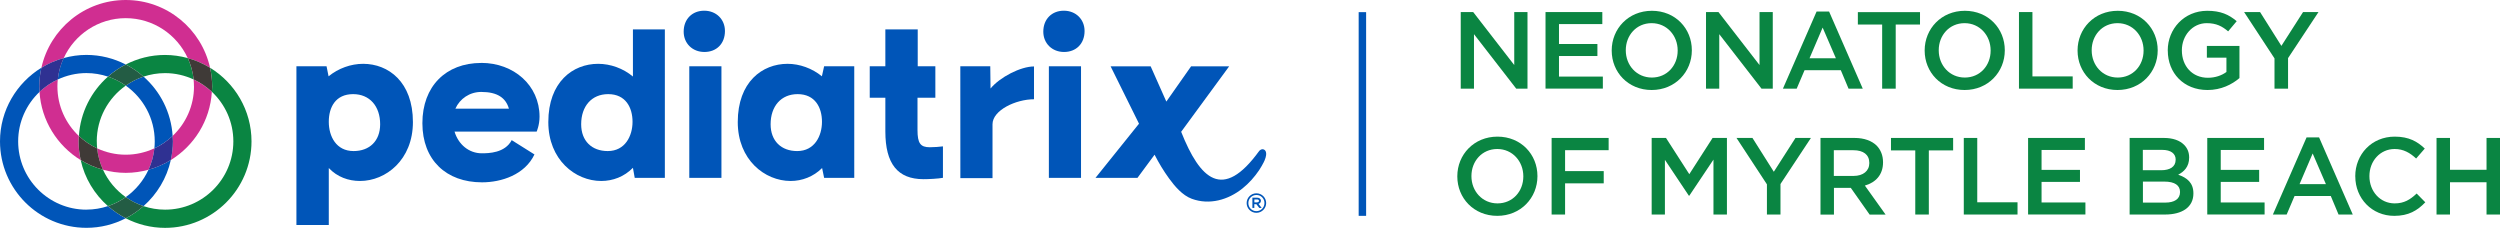 <?xml version="1.0" encoding="UTF-8"?><svg id="Layer_2" xmlns="http://www.w3.org/2000/svg" viewBox="0 0 569.97 51.94"><defs><style>.cls-1{fill:#235c44;}.cls-1,.cls-2,.cls-3,.cls-4,.cls-5,.cls-6,.cls-7{stroke-width:0px;}.cls-2{fill:#0a8542;}.cls-3,.cls-8{fill:none;}.cls-4{fill:#2f3192;}.cls-5{fill:#d02e91;}.cls-6{fill:#3f3a37;}.cls-8{stroke:#0055b8;stroke-miterlimit:10;stroke-width:1.7px;}.cls-7{fill:#0055b8;}</style></defs><g id="Layer_1-2"><path class="cls-2" d="M333.03,2.75h2.84l9.36,12.08V2.75h3.02v17.46h-2.57l-9.63-12.42v12.42h-3.02V2.75Z"/><path class="cls-2" d="M352.36,2.75h12.95v2.74h-9.88v4.54h8.76v2.74h-8.76v4.69h10v2.74h-13.07V2.75Z"/><path class="cls-2" d="M367.45,11.54v-.05c0-4.92,3.79-9.03,9.16-9.03s9.11,4.07,9.11,8.98v.05c0,4.91-3.79,9.03-9.16,9.03s-9.11-4.07-9.11-8.98ZM382.49,11.54v-.05c0-3.39-2.47-6.21-5.94-6.21s-5.89,2.77-5.89,6.16v.05c0,3.39,2.47,6.19,5.94,6.19s5.89-2.74,5.89-6.14Z"/><path class="cls-2" d="M388.95,2.75h2.84l9.36,12.08V2.75h3.02v17.46h-2.57l-9.63-12.42v12.42h-3.02V2.75Z"/><path class="cls-2" d="M414.17,2.63h2.84l7.68,17.59h-3.24l-1.77-4.22h-8.26l-1.8,4.22h-3.14l7.68-17.59ZM418.56,13.28l-3.02-6.99-2.99,6.99h6.01Z"/><path class="cls-2" d="M429.11,5.6h-5.54v-2.84h14.17v2.84h-5.54v14.62h-3.09V5.6Z"/><path class="cls-2" d="M438.8,11.54v-.05c0-4.92,3.79-9.03,9.16-9.03s9.11,4.07,9.11,8.98v.05c0,4.91-3.79,9.03-9.16,9.03s-9.11-4.07-9.11-8.98ZM453.84,11.54v-.05c0-3.39-2.47-6.21-5.94-6.21s-5.89,2.77-5.89,6.16v.05c0,3.39,2.47,6.19,5.94,6.19s5.89-2.74,5.89-6.14Z"/><path class="cls-2" d="M460.3,2.75h3.07v14.67h9.18v2.79h-12.25V2.75Z"/><path class="cls-2" d="M473.66,11.54v-.05c0-4.92,3.79-9.03,9.16-9.03s9.11,4.07,9.11,8.98v.05c0,4.91-3.79,9.03-9.16,9.03s-9.11-4.07-9.11-8.98ZM488.71,11.54v-.05c0-3.39-2.47-6.21-5.94-6.21s-5.89,2.77-5.89,6.16v.05c0,3.39,2.47,6.19,5.94,6.19s5.89-2.74,5.89-6.14Z"/><path class="cls-2" d="M494.22,11.54v-.05c0-4.89,3.74-9.03,9.01-9.03,3.04,0,4.91.85,6.71,2.37l-1.95,2.32c-1.35-1.15-2.67-1.87-4.89-1.87-3.22,0-5.66,2.82-5.66,6.16v.05c0,3.59,2.37,6.24,5.94,6.24,1.65,0,3.14-.52,4.22-1.32v-3.27h-4.46v-2.67h7.43v7.33c-1.72,1.47-4.19,2.72-7.28,2.72-5.46,0-9.06-3.89-9.06-8.98Z"/><path class="cls-2" d="M518.57,13.33l-6.94-10.58h3.64l4.86,7.71,4.94-7.71h3.52l-6.94,10.5v6.96h-3.09v-6.89Z"/><path class="cls-2" d="M332.25,40.23v-.05c0-4.92,3.79-9.03,9.16-9.03s9.11,4.07,9.11,8.98v.05c0,4.91-3.79,9.03-9.16,9.03s-9.11-4.07-9.11-8.98ZM347.3,40.23v-.05c0-3.39-2.47-6.21-5.94-6.21s-5.89,2.77-5.89,6.16v.05c0,3.39,2.47,6.19,5.94,6.19s5.89-2.74,5.89-6.14Z"/><path class="cls-2" d="M353.75,31.45h13v2.79h-9.93v4.77h8.81v2.79h-8.81v7.11h-3.07v-17.46Z"/><path class="cls-2" d="M376.56,31.45h3.27l5.31,8.26,5.31-8.26h3.27v17.46h-3.07v-12.52l-5.51,8.23h-.1l-5.46-8.18v12.47h-3.02v-17.46Z"/><path class="cls-2" d="M402.84,42.03l-6.94-10.58h3.64l4.87,7.71,4.94-7.71h3.52l-6.94,10.5v6.96h-3.09v-6.89Z"/><path class="cls-2" d="M415.04,31.45h7.78c2.2,0,3.92.65,5.04,1.75.92.95,1.45,2.25,1.45,3.77v.05c0,2.87-1.72,4.59-4.14,5.29l4.72,6.61h-3.64l-4.29-6.09h-3.84v6.09h-3.07v-17.46ZM422.59,40.11c2.2,0,3.59-1.15,3.59-2.92v-.05c0-1.87-1.35-2.89-3.62-2.89h-4.47v5.86h4.49Z"/><path class="cls-2" d="M436.66,34.29h-5.54v-2.84h14.17v2.84h-5.54v14.62h-3.09v-14.62Z"/><path class="cls-2" d="M447.72,31.45h3.07v14.67h9.18v2.79h-12.25v-17.46Z"/><path class="cls-2" d="M462.38,31.45h12.95v2.74h-9.88v4.54h8.76v2.74h-8.76v4.69h10v2.74h-13.07v-17.46Z"/><path class="cls-2" d="M485.53,31.45h7.83c2,0,3.57.55,4.57,1.55.77.77,1.17,1.72,1.17,2.89v.05c0,2.1-1.2,3.22-2.5,3.89,2.05.7,3.47,1.87,3.47,4.24v.05c0,3.12-2.57,4.79-6.46,4.79h-8.08v-17.46ZM496.03,36.39c0-1.37-1.1-2.22-3.07-2.22h-4.42v4.64h4.19c1.97,0,3.29-.77,3.29-2.37v-.05ZM493.42,41.4h-4.86v4.79h5.09c2.1,0,3.37-.82,3.37-2.39v-.05c0-1.47-1.17-2.35-3.59-2.35Z"/><path class="cls-2" d="M503.23,31.45h12.95v2.74h-9.88v4.54h8.76v2.74h-8.76v4.69h10v2.74h-13.07v-17.46Z"/><path class="cls-2" d="M525.88,31.32h2.84l7.68,17.59h-3.24l-1.77-4.22h-8.26l-1.8,4.22h-3.14l7.68-17.59ZM530.28,41.98l-3.02-6.99-2.99,6.99h6.01Z"/><path class="cls-2" d="M536.97,40.23v-.05c0-4.96,3.72-9.03,9.01-9.03,3.22,0,5.16,1.12,6.84,2.72l-1.97,2.27c-1.4-1.3-2.89-2.17-4.89-2.17-3.32,0-5.76,2.75-5.76,6.16v.05c0,3.42,2.42,6.19,5.76,6.19,2.15,0,3.52-.85,5.01-2.25l1.97,2c-1.82,1.9-3.82,3.09-7.08,3.09-5.09,0-8.88-3.97-8.88-8.98Z"/><path class="cls-2" d="M555.5,31.45h3.07v7.26h8.33v-7.26h3.07v17.46h-3.07v-7.36h-8.33v7.36h-3.07v-17.46Z"/><path class="cls-7" d="M160.55,2.44c-2.7,0-4.68,1.88-4.68,4.78,0,2.65,1.98,4.63,4.73,4.63s4.68-1.88,4.68-4.78c0-2.65-1.98-4.63-4.73-4.63Z"/><path class="cls-7" d="M82.8,14.55c-2.8,0-5.65,1.02-7.89,2.85l-.46-2.29h-6.87v36.18h7.38v-12.98c1.93,2.04,4.48,2.95,7.12,2.95,5.9,0,12.06-4.83,12.06-13.43,0-9.16-5.6-13.28-11.35-13.28ZM80.61,34.44c-3.97,0-5.65-3.36-5.65-6.67s1.53-6.31,5.55-6.31c3.77,0,6.16,2.75,6.16,6.87,0,3.82-2.44,6.11-6.05,6.11Z"/><rect class="cls-7" x="157.15" y="15.11" width="7.33" height="25.44"/><path class="cls-7" d="M109.73,14.35c-8.09,0-13.43,5.34-13.43,13.74s5.44,13.48,13.59,13.48c4.43,0,9.77-1.73,11.96-6.36l-5.19-3.26c-1.53,2.95-5.29,3-6.82,3-2.95,0-5.34-2.04-6.21-4.94h18.72s.66-1.48.66-3.41c0-7.17-5.9-12.26-13.28-12.26ZM103.82,24.78c1.02-2.29,3.26-3.82,5.9-3.82,3.71,0,5.6,1.37,6.31,3.82h-12.21Z"/><path class="cls-7" d="M144.3,17.45c-2.24-1.88-5.14-2.9-7.94-2.9-5.75,0-11.35,4.12-11.35,13.28,0,8.6,6.16,13.43,12.06,13.43,2.65,0,5.24-.97,7.23-3l.41,2.29h6.87V6.71h-7.28v10.74ZM138.55,34.44c-3.61,0-6.05-2.29-6.05-6.11,0-4.12,2.39-6.87,6.16-6.87,4.02,0,5.55,3.1,5.55,6.31s-1.68,6.67-5.65,6.67Z"/><path class="cls-7" d="M209.18,29.66v-7.38h4.07v-7.17h-4.02V6.71h-7.38v8.4h-3.56v7.17h3.56v7.68c0,7.38,2.8,10.89,8.7,10.89,1.17,0,3.31-.1,4.43-.31v-7.17c-.56.1-2.19.2-3,.2-2.14,0-2.8-.92-2.8-3.92Z"/><path class="cls-7" d="M287.48,45.79c0-.44-.36-.73-.9-.73h-1.05v2.34h.44v-.84h.48l.64.84h.55l-.71-.92c.34-.11.54-.36.54-.69ZM286.56,46.15h-.58v-.68h.6c.29,0,.45.12.45.33s-.18.34-.47.34Z"/><path class="cls-7" d="M288.04,37.14c.19-.36.35-.71.49-1.18.18-.61.31-1.54-.38-1.88-.42-.17-.76.03-1.05.31-8.34,11.55-13.51,6.46-17.81-4.34l10.94-14.92h-8.68l-5.64,8.03-3.57-8.03h-9.13l6.47,13.07-9.92,12.35h9.57l3.9-5.28c.96,1.88,2.06,3.7,3.3,5.41,1.29,1.78,3.05,3.86,5.18,4.64,4.04,1.49,8.31.25,11.58-2.37,1.47-1.18,2.74-2.61,3.79-4.17.42-.62.83-1.4.96-1.65Z"/><path class="cls-7" d="M286.45,44.07c-1.23,0-2.23,1-2.23,2.23s1,2.22,2.22,2.22,2.23-1,2.23-2.23-1-2.22-2.22-2.22ZM286.44,48.14c-1.02,0-1.83-.81-1.83-1.84s.81-1.85,1.84-1.85,1.83.81,1.83,1.84-.81,1.85-1.84,1.85Z"/><rect class="cls-7" x="239.13" y="15.11" width="7.33" height="25.44"/><path class="cls-7" d="M242.54,2.44c-2.7,0-4.68,1.88-4.68,4.78,0,2.65,1.99,4.63,4.73,4.63s4.68-1.88,4.68-4.78c0-2.65-1.98-4.63-4.73-4.63Z"/><path class="cls-7" d="M225.83,20.19l-.06-5.08h-6.83s.01,25.5.01,25.5h7.33v-12.28c0-3.21,5.34-5.7,9.46-5.7v-7.48c-3.05,0-7.78,2.44-9.92,5.04Z"/><path class="cls-7" d="M187.39,17.4c-2.24-1.83-5.09-2.85-7.84-2.85-5.75,0-11.35,4.12-11.35,13.28,0,8.6,6.16,13.43,12.06,13.43,2.59,0,5.19-.97,7.17-2.95l.46,2.24h6.87V15.11h-6.87l-.51,2.29ZM181.74,34.44c-3.61,0-6.05-2.29-6.05-6.11,0-4.12,2.39-6.87,6.16-6.87,4.02,0,5.55,3.1,5.55,6.31s-1.68,6.67-5.65,6.67Z"/><line class="cls-8" x1="310.61" y1="49.21" x2="310.61" y2="2.77"/><path class="cls-3" d="M17.98,31c.34-5.38,2.83-10.17,6.63-13.53-1.54-.51-3.19-.8-4.9-.8-2.33,0-4.54.53-6.53,1.46-.05.52-.08,1.05-.08,1.59,0,4.45,1.88,8.45,4.88,11.29Z"/><path class="cls-3" d="M18.39,36.49c-5.32-3.27-8.96-8.97-9.37-15.55-3,2.84-4.88,6.84-4.88,11.29,0,8.58,6.98,15.57,15.57,15.57,1.71,0,3.36-.29,4.9-.8-3.07-2.71-5.3-6.36-6.22-10.5Z"/><path class="cls-3" d="M33.85,38.7c-1.65.45-3.39.71-5.18.71s-3.53-.26-5.18-.71c1.15,2.51,2.95,4.66,5.18,6.24,2.23-1.58,4.03-3.73,5.18-6.24Z"/><path class="cls-3" d="M22.06,32.23c0,.54.03,1.07.08,1.59,1.99.92,4.19,1.45,6.52,1.45s4.54-.53,6.53-1.45c.05-.52.08-1.05.08-1.59,0-5.25-2.62-9.89-6.61-12.71-3.99,2.82-6.61,7.46-6.61,12.71Z"/><path class="cls-3" d="M28.67,14.7c2.69-1.38,5.73-2.18,8.96-2.18,1.79,0,3.53.26,5.18.71-2.46-5.36-7.87-9.1-14.14-9.1s-11.68,3.74-14.14,9.1c1.66-.45,3.39-.72,5.19-.72,3.23,0,6.27.79,8.96,2.18Z"/><path class="cls-3" d="M32.72,17.47c3.8,3.36,6.3,8.15,6.63,13.52,3-2.84,4.88-6.84,4.88-11.29,0-.54-.03-1.07-.08-1.59-1.99-.92-4.19-1.45-6.52-1.45-1.71,0-3.36.29-4.91.8Z"/><path class="cls-3" d="M38.94,36.49c-.92,4.14-3.14,7.79-6.22,10.5,1.54.51,3.19.8,4.91.8,8.58,0,15.57-6.98,15.57-15.57,0-4.45-1.88-8.45-4.88-11.29-.41,6.58-4.06,12.29-9.37,15.55Z"/><path class="cls-7" d="M24.61,17.47c1.23-1.08,2.59-2.02,4.05-2.77-2.69-1.38-5.73-2.18-8.96-2.18-1.8,0-3.53.26-5.19.72-.7,1.52-1.17,3.15-1.34,4.88,1.99-.92,4.2-1.46,6.53-1.46,1.71,0,3.36.29,4.9.8Z"/><path class="cls-7" d="M32.72,17.47c-1.46.49-2.82,1.18-4.05,2.05,3.99,2.82,6.61,7.46,6.61,12.71,0,.54-.03,1.06-.08,1.59,1.54-.72,2.94-1.67,4.16-2.83-.34-5.38-2.83-10.17-6.63-13.52Z"/><path class="cls-7" d="M38.94,36.49c-1.57.96-3.28,1.71-5.09,2.21-1.15,2.51-2.95,4.66-5.18,6.24,1.23.87,2.59,1.57,4.05,2.05,3.07-2.71,5.3-6.36,6.22-10.5Z"/><path class="cls-7" d="M19.71,47.8c-8.58,0-15.57-6.98-15.57-15.57,0-4.44,1.88-8.45,4.88-11.29-.03-.41-.06-.82-.06-1.24,0-1.46.17-2.89.48-4.26C3.79,18.92,0,25.13,0,32.23c0,10.87,8.84,19.71,19.71,19.71,3.23,0,6.27-.79,8.96-2.18-1.47-.75-2.83-1.69-4.05-2.77-1.54.51-3.19.8-4.9.8Z"/><path class="cls-5" d="M28.66,35.27c-2.33,0-4.54-.53-6.52-1.45.18,1.73.65,3.36,1.35,4.88,1.65.45,3.39.71,5.18.71s3.53-.26,5.18-.71c.7-1.52,1.17-3.15,1.35-4.88-1.99.92-4.2,1.45-6.53,1.45Z"/><path class="cls-5" d="M28.66,4.14c6.27,0,11.68,3.74,14.14,9.1,1.82.5,3.52,1.24,5.09,2.21C45.94,6.62,38.07,0,28.67,0S11.39,6.62,9.44,15.45c1.57-.96,3.27-1.71,5.09-2.21,2.46-5.36,7.87-9.1,14.14-9.1Z"/><path class="cls-5" d="M18.39,36.49c-.3-1.37-.48-2.8-.48-4.26,0-.42.04-.82.06-1.23-3-2.84-4.88-6.84-4.88-11.29,0-.54.03-1.06.08-1.59-1.54.71-2.94,1.67-4.16,2.82.41,6.58,4.06,12.28,9.37,15.55Z"/><path class="cls-5" d="M44.23,19.71c0,4.44-1.88,8.45-4.88,11.29.03.41.06.82.06,1.24,0,1.46-.17,2.89-.48,4.26,5.32-3.27,8.96-8.97,9.37-15.55-1.22-1.15-2.62-2.11-4.16-2.82.05.52.08,1.05.08,1.59Z"/><path class="cls-4" d="M33.85,38.7c1.82-.5,3.52-1.24,5.09-2.21.3-1.37.48-2.8.48-4.26,0-.42-.04-.83-.06-1.24-1.22,1.15-2.62,2.11-4.16,2.83-.18,1.73-.65,3.37-1.35,4.88Z"/><path class="cls-4" d="M9.02,20.94c1.22-1.15,2.62-2.11,4.16-2.82.18-1.73.65-3.37,1.34-4.88-1.81.5-3.52,1.24-5.09,2.21-.3,1.37-.48,2.8-.48,4.26,0,.42.04.83.06,1.24Z"/><path class="cls-2" d="M22.06,32.23c0-5.25,2.62-9.89,6.61-12.71-1.23-.87-2.59-1.57-4.05-2.05-3.8,3.36-6.3,8.15-6.63,13.53,1.22,1.15,2.62,2.11,4.16,2.82-.05-.52-.08-1.05-.08-1.59Z"/><path class="cls-2" d="M28.67,14.7c1.47.75,2.83,1.69,4.05,2.77,1.54-.51,3.19-.8,4.91-.8,2.33,0,4.54.53,6.52,1.45-.18-1.73-.65-3.36-1.35-4.88-1.65-.45-3.38-.71-5.18-.71-3.23,0-6.27.79-8.96,2.18Z"/><path class="cls-2" d="M23.48,38.7c-1.82-.5-3.52-1.24-5.09-2.21.92,4.14,3.14,7.79,6.22,10.5,1.46-.49,2.82-1.18,4.05-2.05-2.23-1.58-4.03-3.73-5.18-6.24Z"/><path class="cls-2" d="M47.9,15.45c.3,1.37.48,2.8.48,4.26,0,.42-.04.82-.06,1.23,3,2.84,4.88,6.84,4.88,11.29,0,8.58-6.98,15.57-15.57,15.57-1.71,0-3.36-.29-4.91-.8-1.23,1.08-2.59,2.02-4.05,2.77,2.69,1.38,5.73,2.18,8.96,2.18,10.87,0,19.71-8.84,19.71-19.71,0-7.1-3.79-13.32-9.44-16.79Z"/><path class="cls-1" d="M28.67,44.94c-1.23.87-2.59,1.57-4.05,2.05,1.23,1.08,2.59,2.02,4.05,2.77,1.47-.75,2.83-1.69,4.05-2.77-1.46-.49-2.82-1.18-4.05-2.05Z"/><path class="cls-1" d="M32.72,17.47c-1.23-1.08-2.59-2.02-4.05-2.77-1.47.75-2.83,1.69-4.05,2.77,1.46.49,2.82,1.18,4.05,2.05,1.23-.87,2.59-1.57,4.05-2.05Z"/><path class="cls-6" d="M44.15,18.12c1.54.71,2.94,1.67,4.16,2.82.03-.41.06-.82.06-1.23,0-1.46-.17-2.89-.48-4.26-1.57-.96-3.28-1.71-5.09-2.21.7,1.51,1.17,3.15,1.35,4.88Z"/><path class="cls-6" d="M17.98,31c-.03.41-.06.82-.06,1.23,0,1.46.17,2.89.48,4.26,1.57.96,3.28,1.71,5.09,2.21-.7-1.51-1.17-3.15-1.35-4.88-1.54-.71-2.94-1.67-4.16-2.82Z"/></g></svg>
